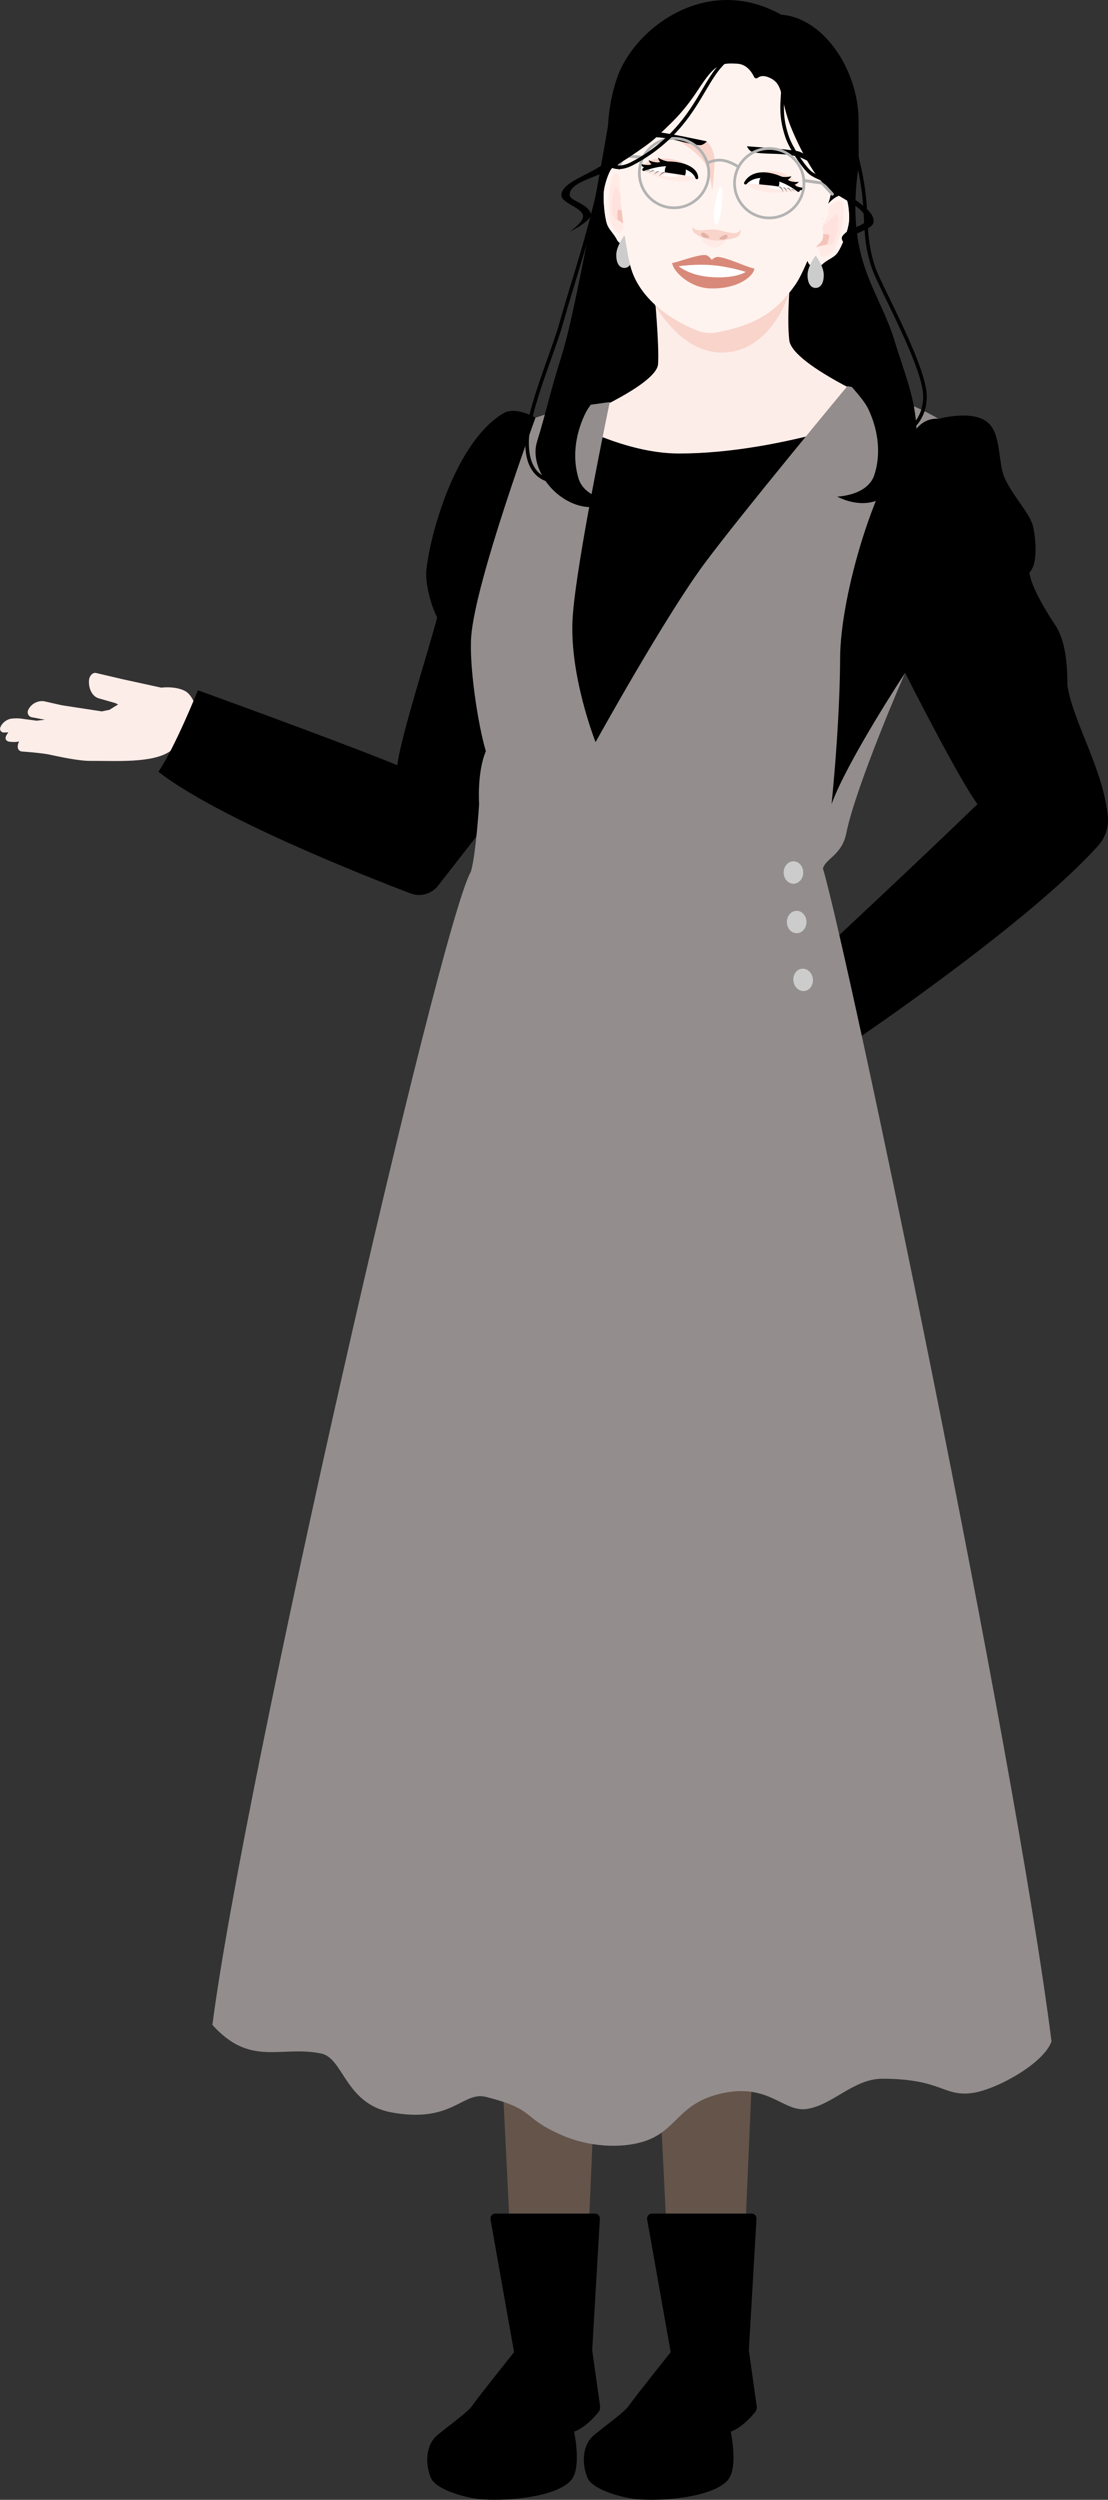 <?xml version="1.0" encoding="UTF-8"?>
<svg id="_レイヤー_2" data-name="レイヤー 2" xmlns="http://www.w3.org/2000/svg" viewBox="0 0 310.33 699.93">
  <rect x="0" y="0" width="310.33" height="699.93" fill="#333333" stroke="none"/>
  <defs>
    <style>
      .cls-1 {
        fill: none;
        stroke: #000;
        stroke-miterlimit: 10;
      }

      .cls-2 {
        fill: #938d8d;
      }

      .cls-3 {
        fill: #fff;
      }

      .cls-4 {
        fill: #64544a;
      }

      .cls-5 {
        fill: #ffeae6;
      }

      .cls-6 {
        fill: #d98979;
      }

      .cls-7 {
        fill: #f4c4ba;
      }

      .cls-8 {
        fill: #f8d4cb;
      }

      .cls-9 {
        fill: #ffe0d4;
      }

      .cls-10 {
        fill: #ccc;
      }

      .cls-11 {
        fill: #b3b3b3;
      }

      .cls-12 {
        fill: #ffe2de;
      }

      .cls-13 {
        fill: #fff3ef;
      }

      .cls-14 {
        fill: gray;
      }

      .cls-15 {
        fill: #fdede9;
      }

      .cls-16 {
        fill: #e3b2a7;
      }
    </style>
  </defs>
  <g id="_レイヤー_1-2" data-name="レイヤー 1">
    <g>
      <path class="cls-15" d="M51.85,193.49c-2.63-1.41-6.82-1.24-9.28-.41-6.94,2.32-7.07,2.68-11.94,5.68-.74.13-1.44.27-2.08.43l-11.33-1.74-4.85-1.1c-1.81-.27-3.64.71-4.46,2.4-.43.88.06,1.9,1,2.08l3.68.69c-.77.09-1.54.18-2.3.27-5.18-.63-4.34-.73-6.67-.62-1.52.07-2.9,1.03-3.51,2.44-.3.7.15,1.45.9,1.49.31.02.76-.05,1.33-.02-.42.51-.9,1.25-.76,1.8.12.48.58.73,1.08.79.7.09,1.79.16,2.73-.07-.41.66-.46,1.28-.4,1.76.08.59.59,1.02,1.19,1.06,1.63.1,5.82.48,7.41.81,2.78.58,8.26,1.82,11.62,1.81,7.71-.03,17.4.65,22.35-2.64,6.22-4.13,7.25-6.92,7.42-10.26.14-2.68-1.38-5.72-3.12-6.65Z"/>
      <path class="cls-15" d="M40.93,200.9l4.22-8.36-10.88-2.38-7.37-1.73c-.93-.22-1.9.81-1.98,2.09h0c-.14,2.45.98,4.5,2.74,5.01l4.63,1.33,8.65,4.04Z"/>
      <path d="M141.07,115.67c-12.75,7.47-20.16,31.56-21.63,43.65-.42,3.44.96,9.53,3,13.55-2.04,8.08-10.23,33.44-11.16,41.38-16.52-6.75-55.85-20.98-55.85-20.98,0,0-6.36,15.91-11.07,22.83,16.68,12.89,56.86,28.8,70.6,34.04,2.78,1.06,5.93.18,7.76-2.17l27.27-35.03v-95.99s-5.55-3.26-8.92-1.28Z"/>
      <g>
        <polygon class="cls-4" points="168.09 550.7 139.16 550.7 143.75 643.25 164.02 644.1 168.09 550.7"/>
        <polygon class="cls-4" points="211.96 550.7 183.03 550.7 187.62 643.25 207.89 644.1 211.96 550.7"/>
        <g>
          <g>
            <polygon points="177.01 73.81 157.22 122.04 246.98 122.04 233.06 68.69 177.01 73.81"/>
            <path d="M262.88,117.27s9.39-2.64,13.73.99c4,3.35,2.77,11.58,4.93,15.95,2.66,5.39,7.12,9.74,7.88,13.51.63,3.1,1.4,10.22-1.12,12.59.62,4.3,4.84,11.09,7.25,14.71,3.09,4.63,3.4,11.92,3.42,16.98,1.68,10.41,9.92,23.14,11.31,36.45.32,3.01-.64,6-2.65,8.26-18.7,21.02-66.74,53.62-66.74,53.62l-9.77-24.84s26.28-24.46,42.66-40.35c-5.35-7.14-20.26-36.73-20.26-36.73l-21.47,44.93-22.17-41.29,33.14-81,19.87,6.23Z"/>
            <polygon points="162.64 119.24 240.05 118.26 162.64 231.78 151.34 140.86 162.64 119.24"/>
            <path class="cls-15" d="M183.26,81.46s1.43,15.22,1.05,20.49c-.44,6.16-24.88,16.14-24.88,16.14,0,0,15.53,8.88,30.69,8.89,29.32.02,60.41-12.35,60.41-12.35,0,0-28.66-12.05-29.47-19.38-.73-6.59.29-17.07.29-17.07l-38.09,3.27Z"/>
            <path class="cls-2" d="M230.49,243.14c.84-2.82,5.29-3.73,6.53-9.81,2.8-13.66,16.48-44.93,16.48-44.93,0,0-16.17,24.57-20.59,36.73h0c.95-9.53,2.32-25.89,2.4-41.17.09-16.74,9.59-51.08,21.73-64.34,2.64-2.88,5.82-2.35,5.82-2.35,0,0-5.57-3.5-13.55-6.01-7.35-2.31-11.98-3.15-11.98-3.15,0,0-29.12,35.05-39.85,49.44-11.13,14.92-30.67,50.24-30.67,50.24,0,0-7.39-18.61-6.43-34.69.92-15.32,10.4-60.52,10.4-60.52,0,0-9.76,1.3-13.15,2.01-1.81.38-7.65,2.37-7.65,2.37,0,0-16.73,45.29-18,61.18-.64,8.08,1.89,24.92,4.1,32.17-2.52,5.99-1.89,14.82-1.89,14.82,0,0-.91,14.38-2.31,18.94-8.78,15.26-63.82,256.14-72.39,322.88,10.7,11.92,19.14,5.66,30.49,8.03,6.27,1.31,6.66,14.07,19.63,16.47,17.05,3.16,19.95-5.96,26.45-4.34,14.3,3.57,9.75,5.72,21.34,10.74,7.42,3.22,16.08,3.75,22.52,1.87,9.89-2.89,9.75-11,22.67-13.68,12.89-2.68,16.83,5.41,23.36,4.46,7.23-1.05,13.11-8.48,21.18-8.47,16.6.02,16.98,5.03,25.07,4.01,6.59-.83,20.12-8.19,22.31-14.47-10.57-83.09-56.89-304.21-64.02-328.42Z"/>
            <path d="M170.85,47.42s-2.48-13.3,2.16-26.09c4.87-13.45,24.91-28.83,45.75-17.23,11.97.89,21.64,15.49,21.71,29.61.05,11.13,0,12.74,0,12.74l-69.61.98Z"/>
            <path d="M170.85,31.96s-8.98,53.37-13.63,67.91c-2.97,9.3-4.27,15.61-6.81,23.8-2.16,6.96,4.28,16.35,12.68,18.08,4.74.98,9.29-1.5,9.29-1.5,0,0-8.53-.31-10.35-6.3-1.66-5.48-1.1-11.85,1.8-17.98,2.35-4.97,7.97-7.94,12.42-18.16,3.4-7.82,7.8-33.21,7.8-33.21l-13.2-32.66Z"/>
            <path class="cls-8" d="M183.32,85.18s7.15,13.54,18.78,13.54c14,0,18.88-16.62,18.88-16.62l-37.66,3.08Z"/>
            <path d="M240.46,46.44c-3.82,26.65,5.62,34.32,10.07,48.93,2.85,9.34,6.53,17.68,6.15,27.39-.29,7.28-4.5,16.29-12.93,17.91-4.75.91-9.27-1.63-9.27-1.63,0,0,8.54-.19,10.44-6.15,1.74-5.46,1.26-11.83-1.55-18-2.28-5.01-7.86-8.05-12.17-18.33-3.3-7.87-18.57-60.28-18.57-60.28,0,0,22.07,8.32,27.83,10.16Z"/>
            <polygon class="cls-13" points="229.37 58.6 232.04 64.65 228.57 71.1 226.61 69.82 229.37 58.6"/>
            <path class="cls-13" d="M231.21,58.09c-.57,1.02-.7,3.87-.76,5.19-.02.48.04,1.43.1,2.25.07.93-.22,1.85-.74,2.37-.49.48-1.06,1.03-1.36,1.25-.46.34-1.25-.18-1.94,1.06-1.03,1.84-.19,3.64.43,4.02,1.01.62,2.8.33,3.39-.24,1.4-1.35,3.14-1.79,4.1-3.05,1.29-1.68,3.13-6.42,3.35-8.96.16-1.85-.16-6.34-1.25-7.15-1.27-.94-4.39,1.59-5.32,3.25Z"/>
            <g>
              <path class="cls-13" d="M237.78,61.97c-.22,2.53-2.06,7.27-3.35,8.96-.96,1.26-2.7,1.69-4.1,3.05-.59.57-2.38.86-3.39.24-.62-.38-1.47-2.18-.43-4.02.69-1.24,1.48-.72,1.94-1.06,0,0,.98.29,1.27,2.01.1.59.49.96.89.85,1.04-.28,1.94-.81,2.49-1.47,1.08-1.31,2.47-5.17,2.83-7.17.3-1.65.8-5.67-.03-6.78-.47-.63-1.93.09-2.54.4-2.14,1.1-.93,2.33-1.33,3.14-.14.29-1.33,2.34-1.56,2.97.06-1.38.2-4.03.75-5.01.93-1.66,4.05-4.19,5.32-3.25,1.1.81,1.41,5.3,1.25,7.15Z"/>
              <path class="cls-5" d="M235.92,63.35c-.36,2.01-1.75,5.87-2.83,7.17-.54.66-1.45,1.19-2.49,1.47-.4.11-.79-.26-.89-.85-.29-1.72-1.27-2.01-1.27-2.01l3.29-.68c.03.31.31.39,1.15-.02,1.38-.66,2.47-6.71,1.61-8.42-.28-.56-3.27,3.03-4.04,3.24,0-.06,0-.12,0-.18.23-.63,1.42-2.68,1.56-2.97.4-.81-.81-2.04,1.33-3.14.61-.31,2.07-1.03,2.54-.4.83,1.12.33,5.14.03,6.78Z"/>
              <path class="cls-12" d="M234.5,60.02c.86,1.71-.23,7.76-1.61,8.42-.84.4-1.12.33-1.15.02-.06-.65.98-2.32.25-2.8l-1.44-.14c-.06-.82-.12-1.78-.1-2.25.78-.21,3.76-3.8,4.04-3.24Z"/>
              <path class="cls-7" d="M231.74,68.46l-3.29.68c.3-.22.87-.77,1.36-1.25.52-.52.81-1.44.74-2.37l1.44.14c.73.48-.31,2.15-.25,2.8Z"/>
            </g>
            <path class="cls-13" d="M175.7,51.8c.26,1.18-.28,3.93-.53,5.21-.09.46-.35,1.34-.59,2.1-.27.86-.23,1.83.1,2.52.31.64.67,1.37.87,1.7.32.5,1.1.3,1.41,1.73.47,2.13-.66,3.52-1.28,3.65-1,.21-2.46-.73-2.84-1.49-.89-1.81-2.27-2.87-2.81-4.42-.72-2.08-1.21-7.26-.83-9.74.28-1.81,1.56-5.95,2.68-6.31,1.29-.42,3.38,3.15,3.8,5.07Z"/>
            <g>
              <path class="cls-13" d="M169.22,53.03c-.38,2.48.11,7.66.83,9.74.54,1.55,1.92,2.62,2.81,4.42.37.76,1.84,1.7,2.84,1.49.62-.13,1.74-1.52,1.28-3.65-.31-1.43-1.1-1.23-1.41-1.73,0,0-.9-.09-1.53,1.44-.22.52-.63.72-.95.47-.82-.66-1.47-1.5-1.79-2.33-.63-1.64-.94-5.82-.79-7.86.12-1.67.6-5.67,1.56-6.42.54-.42,1.63.81,2.07,1.33,1.58,1.85.26,2.56.42,3.48.06.33.61,2.72.66,3.4.26-1.34.74-3.9.49-5.03-.42-1.92-2.51-5.48-3.8-5.07-1.12.36-2.4,4.5-2.68,6.31Z"/>
              <path class="cls-5" d="M170.49,55.03c-.14,2.04.17,6.22.79,7.86.31.83.97,1.67,1.79,2.33.32.25.73.05.95-.47.63-1.52,1.53-1.44,1.53-1.44l-2.65-1.87h0c-.09.28-.35.25-.98-.44-1.03-1.14-.59-7.28.53-8.59.37-.42,2.1,4.1,2.71,4.59.01-.06.02-.11.03-.18-.05-.68-.61-3.07-.66-3.4-.16-.92,1.15-1.63-.42-3.48-.45-.52-1.53-1.76-2.07-1.33-.96.75-1.44,4.75-1.56,6.42Z"/>
              <path class="cls-12" d="M172.46,52.41c-1.12,1.3-1.56,7.44-.53,8.59.63.7.88.73.98.44.2-.59-.31-2.57.42-2.75l1.26.4c.24-.76.5-1.64.59-2.1-.61-.49-2.35-5.01-2.71-4.59Z"/>
              <path class="cls-7" d="M172.9,61.44h0s2.65,1.87,2.65,1.87c-.21-.32-.57-1.05-.87-1.7-.33-.69-.37-1.67-.1-2.52l-1.26-.4c-.73.18-.22,2.15-.42,2.75Z"/>
            </g>
            <path class="cls-10" d="M177.14,71.4c0,2.5-1.02,3.62-2.27,3.62s-2.27-1.11-2.27-3.62,2.27-5.45,2.27-5.45c0,0,2.27,2.95,2.27,5.45Z"/>
            <path class="cls-10" d="M230.72,77c0,2.5-1.02,3.62-2.27,3.62s-2.27-1.11-2.27-3.62,2.27-5.45,2.27-5.45c0,0,2.27,2.95,2.27,5.45Z"/>
            <path class="cls-13" d="M232.43,55.58s-5.77,18.57-9.68,24.15c-4.9,7.02-10.33,11.11-21.85,13.33-1.95.38-3.98.18-5.82-.57-8.16-3.31-16.68-9.64-18.69-18.67-2.3-10.34-2.9-23.1-2.9-23.1,0,0-.02-6.22.35-8.26,1.85-10.13,9-32.28,32.27-29.41,22.58,2.78,27.81,22.48,28.04,32.76.06,2.48-1.73,9.77-1.73,9.77Z"/>
            <path class="cls-5" d="M196.22,66.29s1.05,2.71,3.31,3.02c2.72.37,4.09-2.6,4.09-2.6l-7.39-.42Z"/>
            <path class="cls-8" d="M207.52,64.17s-.42,1.06-1.66,1.1c-1.8.05-3.88-.82-5.46-.99-1.79-.19-3.85.43-5.17.12-1-.24-1.19-.94-1.19-.94,0,0-.31,1.23.37,1.77,1.34,1.08,3.85,1.95,5.76,2.1,1.54.12,4.21-.28,5.94-.82,1.48-.47,1.42-2.33,1.42-2.33Z"/>
            <g>
              <path class="cls-9" d="M208.42,51.09s3.94-4.45,9.79-2.9c5.09,1.35,5.71,4.88,5.71,4.88"/>
              <polygon class="cls-3" points="208.78 51.28 213.95 53.58 223.62 53.35 219.48 50.55 213.61 48.61 208.78 51.28"/>
              <path d="M217.17,53.45c1.24-.95,1.48-2.72.53-3.96l-3.96-.53c-1.24.95-1.48,2.72-.53,3.96l3.96.53Z"/>
              <path class="cls-5" d="M208.78,51.28s3.8.31,7.15.65c2.97.31,7.69,1.42,7.69,1.42,0,0-4.2.97-9.05.37-3.91-.48-5.79-2.44-5.79-2.44Z"/>
              <path d="M208.42,51.09c3.02-5.54,12.46-1.93,15.5,1.98.14.17.12.43-.05.57-.16.13-.39.12-.54-.01-1.04-.81-2.21-1.53-3.4-2.11-3.2-1.45-7.99-2.92-10.78-.05-.28.42-.92.09-.72-.37h0Z"/>
              <path d="M222.8,52.05s1.52.66,2.73.5c-.96,1.07-2.17.66-2.17.66l-.56-1.16Z"/>
              <path d="M220.98,50.62s1.57.53,2.76.26c-.86,1.15-2.1.85-2.1.85l-.66-1.11Z"/>
              <path d="M218.59,49.43s1.81.35,3.08-.12c-.78,1.39-2.19,1.24-2.19,1.24l-.89-1.13Z"/>
              <path class="cls-14" d="M221.57,52.92s.61.2,1.11.87c-.22-.45-.48-.71-.64-.84-.08-.06-.19-.09-.29-.07l-.18.04Z"/>
              <path class="cls-14" d="M220.35,52.64s.81.27,1.47,1.15c-.29-.6-.64-.94-.85-1.11-.11-.08-.25-.12-.38-.09l-.24.05Z"/>
              <path class="cls-14" d="M219.3,52.46s.73.44,1.18,1.45c-.14-.65-.41-1.06-.58-1.27-.09-.11-.22-.17-.35-.17h-.25Z"/>
              <path class="cls-3" d="M214.98,52.27c-.03.18.57.31,1.75.6s2.4.29,2.43.11-.75-.52-2.03-.68c-1.16-.14-2.11-.21-2.14-.03Z"/>
              <path class="cls-14" d="M218.04,52.2s.87.53,1.41,1.73c-.17-.78-.49-1.27-.69-1.52-.1-.13-.26-.2-.42-.21h-.3Z"/>
            </g>
            <g>
              <path class="cls-8" d="M180.07,47.12s.46-2.75,5.36-2.75c8.28,0,10.13,5.43,10.13,5.43"/>
              <polygon class="cls-3" points="180.26 47.47 188.12 50.38 195.15 49.79 193.31 47.11 186.96 45.76 180.26 47.47"/>
              <path d="M190.94,50.27c1.29-.99,1.54-2.83.55-4.13l-4.13-.55c-1.29.99-1.54,2.83-.55,4.13l4.13.55Z"/>
              <path class="cls-5" d="M195.15,49.79s-2.75-.63-5.68-1.07c-3.45-.52-9.2-1.25-9.2-1.25,0,0,1.72,2.09,8.35,3.12,4.72.73,6.54-.8,6.54-.8Z"/>
              <path d="M180.07,47.12c3.12-1.93,6.97-2.3,10.51-1.55,2.11.47,4.91,1.7,4.98,4.23-.06.52-.72.5-.81,0-.94-2.28-4.26-2.95-6.46-3.23-2.62-.23-5.35.38-7.82,1.27-.45.21-.82-.43-.4-.71h0Z"/>
              <path d="M182.08,46.2s-1.66.12-2.74-.44c.55,1.33,1.82,1.35,1.82,1.35l.92-.91Z"/>
              <path d="M184.36,45.5s-1.66-.03-2.69-.68c.43,1.37,1.7,1.5,1.7,1.5l.99-.83Z"/>
              <path d="M187.16,45.23s-1.82-.28-2.86-1.14c.27,1.57,1.64,1.91,1.64,1.91l1.22-.76Z"/>
              <path class="cls-3" d="M189.93,49.32c-.01.17-.63.16-1.84.16s-2.4-.27-2.39-.44.85-.31,2.14-.17c1.16.13,2.11.28,2.09.45Z"/>
              <path class="cls-14" d="M182.13,47.69s-.64,0-1.33.47c.35-.36.68-.52.87-.59.1-.04.21-.02.3.03l.16.09Z"/>
              <path class="cls-14" d="M183.34,47.85s-.85,0-1.76.62c.46-.48.9-.69,1.15-.78.13-.05.27-.03.39.04l.22.12Z"/>
              <path class="cls-14" d="M184.66,48.02s-.83.19-1.58,1c.34-.57.72-.88.95-1.02.12-.07.26-.09.39-.05l.24.07Z"/>
              <path class="cls-14" d="M186.36,48.27s-.99.23-1.88,1.2c.41-.68.86-1.05,1.13-1.22.14-.09.31-.11.47-.06l.29.09Z"/>
            </g>
            <path class="cls-8" d="M197.99,39.58s2.13,1.91,2.13,5.48c0,3.1-.64,8.38-.64,8.38,0,0-.35-3.7-1.49-6.66-1.4-3.63-7.92-7.33-7.92-7.33l7.92.13Z"/>
            <path class="cls-3" d="M201.84,52.43c.55.07.45,1.61.34,4.65-.11,2.92-1.07,5.97-1.62,5.9s-.92-2.2-.35-5.39c.51-2.88,1.08-5.22,1.63-5.15Z"/>
            <path d="M209.2,40.97s.62,1.4,1.67,1.62c3.72.78,7.75.06,12.58,1.26,1.47.37,5.92,2.91,5.92,2.91,0,0-3.59-4.04-6.08-4.46-4.27-.71-14.09-1.34-14.09-1.34Z"/>
            <path d="M197.99,39.58s-1,1.16-2.07,1.07c-3.79-.33-7.15-1.97-12.12-2.23-1.52-.08-6.8.85-6.8.85,0,0,4.89-2.61,7.4-2.28,4.29.57,13.59,2.59,13.59,2.59Z"/>
            <path class="cls-16" d="M203.65,65.81c-.39-.36-1.41.28-2.03.74-.2.15-.11.47.14.49.49.04,1.13.06,1.38-.07.47-.24.89-.8.51-1.16Z"/>
            <path class="cls-16" d="M196.57,65.2c.43-.32,1.37.41,1.95.94.19.17.06.48-.19.47-.5,0-1.13-.05-1.37-.21-.44-.28-.81-.88-.39-1.2Z"/>
            <path class="cls-6" d="M197.56,71.41c.99.09,1.79,1.38,1.79,1.38,0,0,.79-.99,1.94-.84,3.03.41,7.27,2.65,10,3.26-.27,2.2-4.71,5.81-12.5,5.54-5.47-.19-10.2-4.58-10.54-7.13,1.26-.06,7.16-2.41,9.3-2.21Z"/>
            <path d="M179.7,31.96s-4,10.58-6.34,13.48c-3.16,3.91-13.5,4.82-13.81,8.92-.15,1.97,4.42,2.24,5.91,5.24.97,1.96-5.95,5.29-5.95,5.29,0,0,4.13-2.77,3.79-4.52-.47-2.45-6.41-3.51-6.06-5.98.6-4.31,11.44-6.18,14.11-10.92,1.41-2.51,1.66-11.41,1.66-11.41l6.7-.1Z"/>
            <path d="M225.78,36.28s2.32,11.08,4.2,14.31c2.54,4.36,12.75,6.88,12.41,10.98-.16,1.97-4.47,1.82-6.45,4.55-1.29,1.78,5.11,6.16,5.11,6.16,0,0-3.69-3.38-3.07-5.06.87-2.35,6.67-2.76,6.72-5.26.08-4.35-10.47-7.9-12.38-13-1.01-2.7.16-11.52.16-11.52l-6.7-1.15Z"/>
            <path class="cls-3" d="M190.07,74.54s4.59-.66,9.16-.31c5.01.38,9.63,1.91,9.63,1.91,0,0-2.96,2.03-10.21,1.4-5.72-.5-8.57-3-8.57-3Z"/>
            <path class="cls-11" d="M215.45,61.4c-5.57,0-10.1-4.53-10.1-10.1s4.53-10.1,10.1-10.1,10.1,4.53,10.1,10.1-4.53,10.1-10.1,10.1ZM215.45,41.96c-5.15,0-9.34,4.19-9.34,9.34s4.19,9.34,9.34,9.34,9.34-4.19,9.34-9.34-4.19-9.34-9.34-9.34Z"/>
            <path class="cls-11" d="M188.79,58.56c-5.57,0-10.1-4.53-10.1-10.1s4.53-10.1,10.1-10.1,10.1,4.53,10.1,10.1-4.53,10.1-10.1,10.1ZM188.79,39.12c-5.15,0-9.34,4.19-9.34,9.34s4.19,9.34,9.34,9.34,9.34-4.19,9.34-9.34-4.19-9.34-9.34-9.34Z"/>
            <path class="cls-11" d="M206.63,47.08s-2.25-1.65-4.72-1.85c-1.84-.15-3.62.76-3.64.77l-.35-.68c.08-.04,1.99-1.02,4.05-.85,2.69.22,5.02,1.93,5.12,2l-.45.61Z"/>
            <path class="cls-11" d="M173.19,47.34c-.06,0-.12-.01-.17-.04-.21-.1-.31-.35-.21-.56l1.29-2.86c.18-.41.61-.66,1.05-.63l5.02.36c.23.02.41.22.39.45-.02.23-.22.41-.45.39l-5.02-.36c-.09,0-.18.05-.22.13l-1.29,2.86c-.07.16-.22.25-.39.25Z"/>
            <path class="cls-11" d="M233.12,54.79c-.11,0-.23-.05-.31-.14l-2.72-2.94s-.08-.06-.13-.07l-4.88-.68c-.23-.03-.39-.25-.36-.48.03-.23.25-.39.48-.36l4.88.68c.24.03.47.15.64.33l2.72,2.94c.16.17.15.44-.02.6-.08.08-.18.11-.29.11Z"/>
            <ellipse class="cls-10" cx="223.13" cy="258.16" rx="2.74" ry="3.14"/>
            <ellipse class="cls-10" cx="222.23" cy="244.3" rx="2.74" ry="3.14"/>
            <ellipse class="cls-10" cx="224.97" cy="274.33" rx="2.74" ry="3.14" transform="translate(-33.61 31.42) rotate(-7.43)"/>
            <path d="M236.35,28.82l-25.06-22.93.23,2.52c-3.99-1.49-14.02.66-14.02.66l-20.83,15.21-5.81,23.14s9.87-6.04,12.96-9c3.91-3.74,7.24-6.46,11.75-13.35,4.65-7.1,6.04-7.52,10.96-7.23,2.61.15,4.05,2.38,4.69,3.73.19.39.69.48,1.03.21.62-.5,1.79-.86,3.82.25,3.38,1.85,2.53,5.62,5.03,12.46,1.6,4.38,5.79,12.94,8.99,16.32,1.31,1.38,6.45,4.01,6.45,4.01l-.18-26.01Z"/>
            <path class="cls-1" d="M170.4,45.72s2.03,2.53,6.74.04c7.22-3.8,11.63-8.47,14.37-11.95,6.79-8.63,8.26-16.55,16.01-19.41,4.89-1.8,6.01,2.88,6.01,2.88l2.66-4.5s3.09,4.66,3.1,11.76c0,3.57-1.02,7.42,1.18,13.82,1,2.9,3.97,7.54,6.13,9.71,1.6,1.61,6.94,3.23,6.94,3.23"/>
            <path class="cls-1" d="M178.69,16.34s-6.97,19.02-7.84,23.11c-5.73,27.02-9.56,36.41-13.63,50.96-2.32,8.3-9.43,24.5-9.6,33.12-.24,12.82,9.6,11.19,9.6,11.19"/>
            <path class="cls-1" d="M249.99,122.78c6.44-2.14,9.08-6.7,9.08-11.74,0-8.46-12.55-30.62-14.38-36.02-3.51-10.35-.93-15.26-4.24-29.06-4.11-17.14-2.63-20.41-2.63-20.41"/>
          </g>
          <path d="M165.88,658.17l2.19,15.55c.08.6-.08,1.19-.46,1.66-1.15,1.41-3.84,4.41-6.81,5.46,1.04,5.45,1.24,11.21-.84,13.59-4.34,4.98-19.2,5.99-25.74,5.3-3.66-.39-12.03-2.51-13.52-5.93-1.46-3.34-1.82-9.02,1.89-12.06,3.56-2.91,8.33-6.29,9.62-8.1,2.15-3.03,11.77-15.05,11.77-15.05l-6.6-37.18c-.15-.85.5-1.63,1.36-1.63h27.89c.8,0,1.43.67,1.38,1.47l-2.14,36.64c0,.09,0,.18.01.27Z"/>
          <path d="M209.75,658.17l2.19,15.55c.08.6-.08,1.19-.46,1.66-1.15,1.41-3.84,4.41-6.81,5.46,1.04,5.45,1.24,11.21-.84,13.59-4.34,4.98-19.2,5.99-25.74,5.3-3.66-.39-12.03-2.51-13.52-5.93s-1.82-9.02,1.89-12.06,8.33-6.29,9.62-8.1c2.15-3.03,11.77-15.05,11.77-15.05l-6.6-37.18c-.15-.85.5-1.63,1.36-1.63h27.89c.8,0,1.43.67,1.38,1.47l-2.14,36.64c0,.09,0,.18.01.27Z"/>
        </g>
      </g>
    </g>
  </g>
</svg>